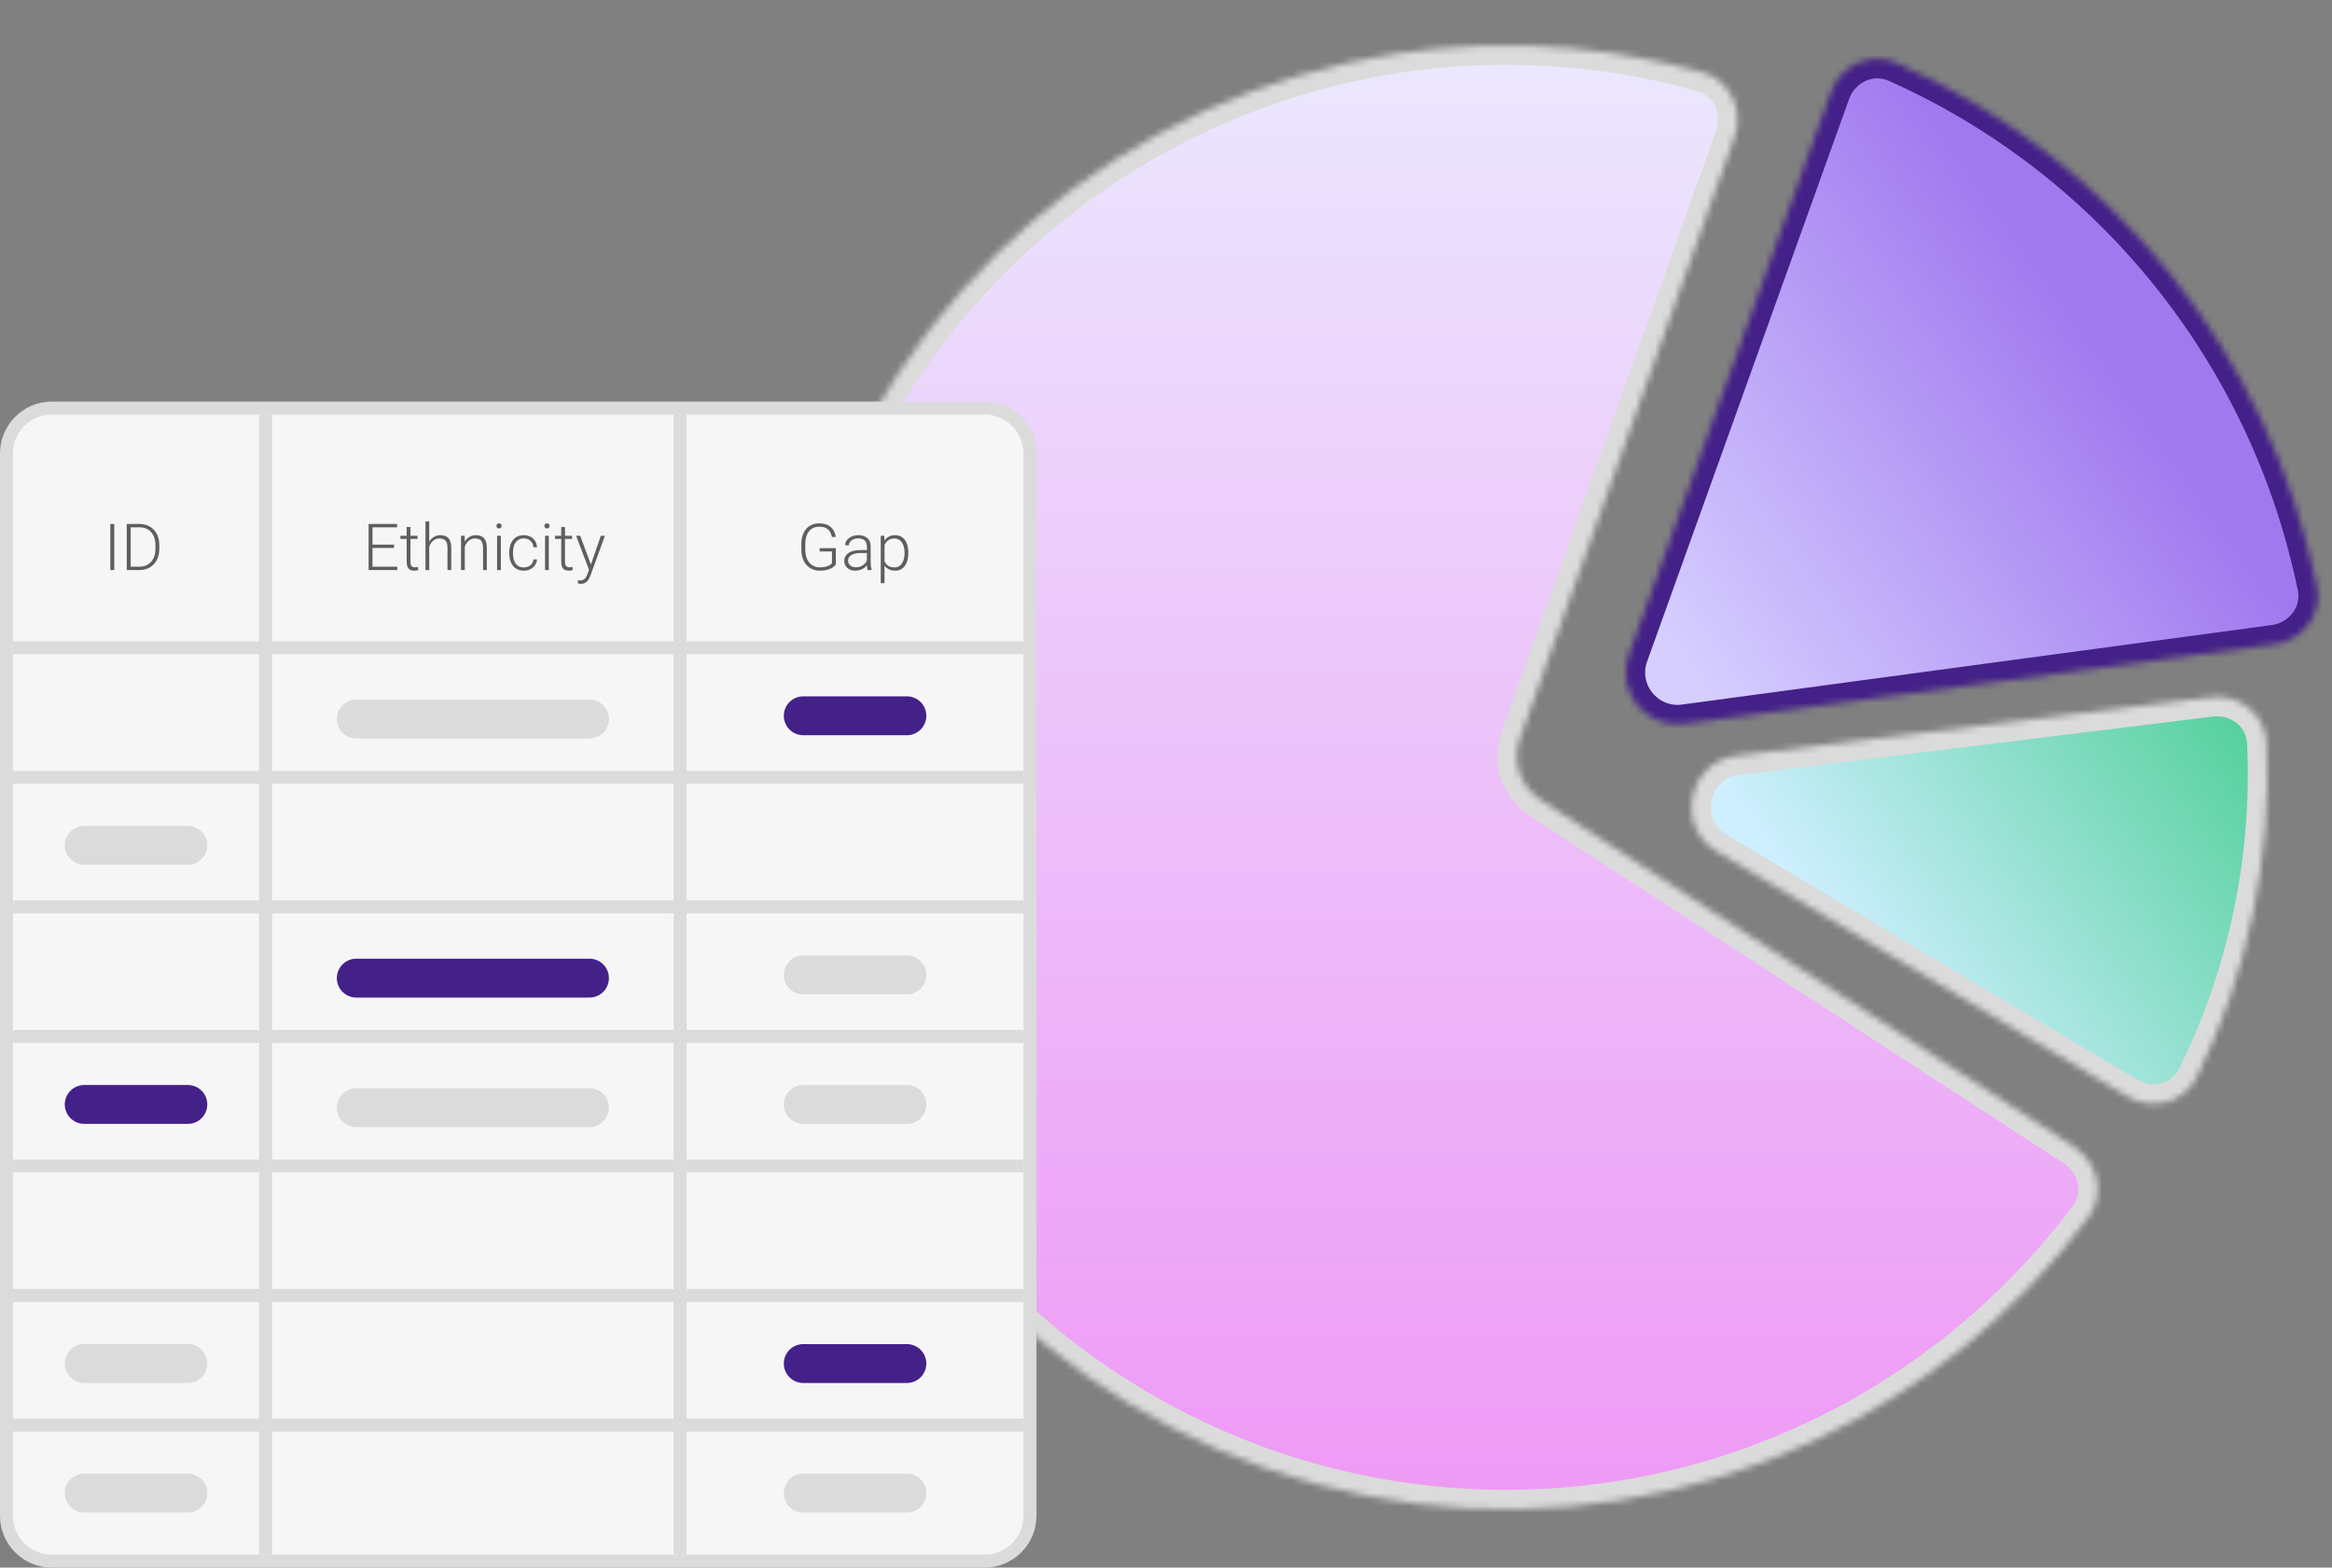 <svg width="360" height="242" viewBox="0 0 360 242" fill="none"
    xmlns="http://www.w3.org/2000/svg">
    <rect x="0" y="0" width="360" height="242" fill="#808080" stroke="none"/>
    <g id="pie-chart">
        <mask id="path-1-inside-1_171_1010" fill="white">
            <path d="M267.76 21.134C269.241 16.98 267.088 12.382 262.844 11.188C245.125 6.203 226.417 5.648 208.365 9.631C187.712 14.188 168.755 24.499 153.669 39.382C138.583 54.265 127.978 73.118 123.071 93.778C118.164 114.438 119.153 136.068 125.925 156.189C132.698 176.311 144.978 194.107 161.36 207.538C177.741 220.969 197.559 229.491 218.541 232.127C239.524 234.762 260.821 231.404 279.99 222.438C296.754 214.598 311.296 202.746 322.371 187.973C325.013 184.448 323.936 179.492 320.243 177.089L237.794 123.444C234.69 121.425 233.378 117.539 234.622 114.051L267.76 21.134Z"/>
        </mask>
        <path d="M267.76 21.134C269.241 16.98 267.088 12.382 262.844 11.188C245.125 6.203 226.417 5.648 208.365 9.631C187.712 14.188 168.755 24.499 153.669 39.382C138.583 54.265 127.978 73.118 123.071 93.778C118.164 114.438 119.153 136.068 125.925 156.189C132.698 176.311 144.978 194.107 161.36 207.538C177.741 220.969 197.559 229.491 218.541 232.127C239.524 234.762 260.821 231.404 279.99 222.438C296.754 214.598 311.296 202.746 322.371 187.973C325.013 184.448 323.936 179.492 320.243 177.089L237.794 123.444C234.69 121.425 233.378 117.539 234.622 114.051L267.76 21.134Z" fill="url(#paint0_linear_171_1010)" stroke="#DBDBDB" stroke-width="6" mask="url(#path-1-inside-1_171_1010)"/>
        <mask id="path-2-inside-2_171_1010" fill="white">
            <path d="M351.077 99.472C355.452 98.882 358.551 94.852 357.661 90.528C354.029 72.875 346.253 56.304 334.934 42.217C323.628 28.146 309.163 17.023 292.774 9.729C288.729 7.929 284.119 10.115 282.623 14.281L251.449 101.11C249.421 106.757 254.101 112.543 260.047 111.742L351.077 99.472Z"/>
        </mask>
        <path d="M351.077 99.472C355.452 98.882 358.551 94.852 357.661 90.528C354.029 72.875 346.253 56.304 334.934 42.217C323.628 28.146 309.163 17.023 292.774 9.729C288.729 7.929 284.119 10.115 282.623 14.281L251.449 101.11C249.421 106.757 254.101 112.543 260.047 111.742L351.077 99.472Z" fill="url(#paint1_linear_171_1010)" stroke="#442089" stroke-width="6" mask="url(#path-2-inside-2_171_1010)" />
        <mask id="path-3-inside-3_171_1010" fill="white">
            <path d="M328.381 169.254C332.187 171.524 337.143 170.28 339.101 166.305C346.996 150.282 350.709 132.501 349.889 114.641C349.686 110.224 345.659 107.1 341.27 107.64L268.16 116.647C260.598 117.579 258.495 127.553 265.038 131.457L328.381 169.254Z"/>
        </mask>
        <path d="M328.381 169.254C332.187 171.524 337.143 170.28 339.101 166.305C346.996 150.282 350.709 132.501 349.889 114.641C349.686 110.224 345.659 107.1 341.27 107.64L268.16 116.647C260.598 117.579 258.495 127.553 265.038 131.457L328.381 169.254Z" fill="url(#paint2_linear_171_1010)" stroke="#DBDBDB" stroke-width="6" mask="url(#path-3-inside-3_171_1010)"/>
        <defs>
            <linearGradient id="paint0_linear_171_1010" x1="232.5" y1="233" x2="232.5" y2="7" gradientUnits="userSpaceOnUse">
                <stop stop-color="#EE99F5"/>
                <stop offset="1" stop-color="#EBE8FE"/>
            </linearGradient>
            <linearGradient id="paint1_linear_171_1010" x1="327.456" y1="57.88" x2="261.897" y2="104.43" gradientUnits="userSpaceOnUse">
                <stop stop-color="#A179EF">
                    <animate attributeName="stop-color" values="#A179EF;#C1C0FF;#A179EF" dur="4s" repeatCount="indefinite" calcMode="spline" keySplines="0.4 0 0.6 1;0.4 0 0.6 1" keyTimes="0;0.5;1"/>
                </stop>
                <stop offset="1" stop-color="#D5CEFF">
                    <animate attributeName="stop-color" values="#D5CEFF;#E8E5FF;#D5CEFF" dur="4s" repeatCount="indefinite" calcMode="spline" keySplines="0.4 0 0.6 1;0.4 0 0.6 1" keyTimes="0;0.5;1"/>
                </stop>
            </linearGradient>
            <linearGradient id="paint2_linear_171_1010" x1="319.76" y1="67.801" x2="258.829" y2="111.05" gradientUnits="userSpaceOnUse">
                <stop stop-color="#4FCF98">
                    <animate attributeName="stop-color" values="#4FCF98;#7DE8B8;#4FCF98" dur="4s" repeatCount="indefinite" calcMode="spline" keySplines="0.4 0 0.6 1;0.4 0 0.6 1" keyTimes="0;0.5;1"/>
                </stop>
                <stop offset="1" stop-color="#CEEFFF">
                    <animate attributeName="stop-color" values="#CEEFFF;#E6F7FF;#CEEFFF" dur="4s" repeatCount="indefinite" calcMode="spline" keySplines="0.4 0 0.6 1;0.4 0 0.6 1" keyTimes="0;0.5;1"/>
                </stop>
            </linearGradient>
        </defs>
    </g>

    <path d="M8 63H152C155.866 63 159 66.134 159 70V234C159 237.866 155.866 241 152 241H8C4.134 241 1 237.866 1 234V70C1 66.134 4.134 63 8 63Z" fill="#F6F6F6" stroke="#DBDBDB" stroke-width="2"/>
    <line x1="2" y1="100" x2="158" y2="100" stroke="#DBDBDB" stroke-width="2"/>
    <line x1="2" y1="120" x2="158" y2="120" stroke="#DBDBDB" stroke-width="2"/>
    <line x1="2" y1="140" x2="158" y2="140" stroke="#DBDBDB" stroke-width="2"/>
    <line x1="2" y1="160" x2="158" y2="160" stroke="#DBDBDB" stroke-width="2"/>
    <line x1="2" y1="180" x2="158" y2="180" stroke="#DBDBDB" stroke-width="2"/>
    <line x1="2" y1="200" x2="158" y2="200" stroke="#DBDBDB" stroke-width="2"/>
    <line x1="2" y1="220" x2="158" y2="220" stroke="#DBDBDB" stroke-width="2"/>
    <line x1="41" y1="240" x2="41" y2="64" stroke="#DBDBDB" stroke-width="2"/>
    <line x1="105" y1="240" x2="105" y2="64" stroke="#DBDBDB" stroke-width="2"/>
    <path d="M17.636 80.891V88H17.035V80.891H17.636ZM21.513 88H19.901L19.911 87.487H21.513C22.024 87.487 22.463 87.373 22.831 87.145C23.202 86.914 23.489 86.595 23.69 86.189C23.892 85.782 23.993 85.31 23.993 84.772V84.108C23.993 83.698 23.935 83.327 23.817 82.995C23.703 82.663 23.539 82.38 23.324 82.145C23.109 81.908 22.852 81.726 22.553 81.599C22.256 81.472 21.924 81.408 21.557 81.408H19.872V80.891H21.557C21.999 80.891 22.405 80.967 22.773 81.12C23.144 81.27 23.464 81.488 23.734 81.774C24.008 82.058 24.218 82.398 24.364 82.795C24.514 83.192 24.589 83.635 24.589 84.123V84.772C24.589 85.261 24.514 85.704 24.364 86.101C24.218 86.498 24.008 86.838 23.734 87.121C23.461 87.404 23.137 87.622 22.763 87.775C22.388 87.925 21.972 88 21.513 88ZM20.17 80.891V88H19.569V80.891H20.17Z" fill="#5E5E5E"/>
    <path d="M61.322 87.487V88H57.323V87.487H61.322ZM57.504 80.891V88H56.903V80.891H57.504ZM60.824 84.079V84.592H57.323V84.079H60.824ZM61.298 80.891V81.408H57.323V80.891H61.298ZM64.457 82.717V83.195H61.81V82.717H64.457ZM62.782 81.359H63.363V86.716C63.363 86.96 63.396 87.144 63.461 87.268C63.526 87.391 63.611 87.474 63.715 87.517C63.819 87.559 63.931 87.58 64.052 87.58C64.14 87.58 64.224 87.575 64.306 87.565C64.387 87.552 64.46 87.539 64.525 87.526L64.55 88.019C64.478 88.042 64.385 88.06 64.272 88.073C64.158 88.09 64.044 88.098 63.93 88.098C63.705 88.098 63.507 88.057 63.334 87.976C63.161 87.891 63.026 87.748 62.929 87.546C62.831 87.341 62.782 87.062 62.782 86.711V81.359ZM66.264 80.5V88H65.683V80.5H66.264ZM66.132 85.031L65.873 84.885C65.893 84.572 65.956 84.279 66.064 84.006C66.171 83.732 66.316 83.492 66.498 83.283C66.684 83.075 66.9 82.912 67.147 82.795C67.398 82.678 67.675 82.619 67.978 82.619C68.241 82.619 68.477 82.655 68.686 82.727C68.894 82.798 69.071 82.912 69.218 83.068C69.364 83.225 69.475 83.425 69.55 83.669C69.628 83.913 69.667 84.211 69.667 84.562V88H69.081V84.558C69.081 84.193 69.031 83.908 68.93 83.703C68.829 83.495 68.686 83.347 68.5 83.259C68.314 83.171 68.095 83.127 67.841 83.127C67.561 83.127 67.315 83.189 67.103 83.312C66.895 83.433 66.719 83.591 66.576 83.786C66.436 83.978 66.329 84.185 66.254 84.406C66.179 84.624 66.138 84.833 66.132 85.031ZM71.752 83.845V88H71.171V82.717H71.728L71.752 83.845ZM71.62 85.031L71.361 84.885C71.381 84.572 71.444 84.279 71.552 84.006C71.659 83.732 71.804 83.492 71.986 83.283C72.172 83.075 72.388 82.912 72.636 82.795C72.886 82.678 73.163 82.619 73.466 82.619C73.73 82.619 73.966 82.655 74.174 82.727C74.382 82.798 74.56 82.912 74.706 83.068C74.853 83.225 74.963 83.425 75.038 83.669C75.116 83.913 75.155 84.211 75.155 84.562V88H74.569V84.558C74.569 84.193 74.519 83.908 74.418 83.703C74.317 83.495 74.174 83.347 73.988 83.259C73.803 83.171 73.583 83.127 73.329 83.127C73.049 83.127 72.803 83.189 72.592 83.312C72.383 83.433 72.208 83.591 72.064 83.786C71.924 83.978 71.817 84.185 71.742 84.406C71.667 84.624 71.627 84.833 71.62 85.031ZM77.318 82.717V88H76.737V82.717H77.318ZM76.635 81.189C76.635 81.078 76.669 80.985 76.737 80.91C76.809 80.832 76.907 80.793 77.03 80.793C77.154 80.793 77.252 80.832 77.323 80.91C77.398 80.985 77.436 81.078 77.436 81.189C77.436 81.296 77.398 81.389 77.323 81.467C77.252 81.542 77.154 81.579 77.03 81.579C76.907 81.579 76.809 81.542 76.737 81.467C76.669 81.389 76.635 81.296 76.635 81.189ZM80.863 87.595C81.111 87.595 81.342 87.549 81.557 87.458C81.775 87.364 81.954 87.225 82.094 87.043C82.237 86.857 82.318 86.631 82.338 86.364H82.894C82.878 86.7 82.776 86.999 82.587 87.263C82.401 87.523 82.157 87.728 81.855 87.878C81.555 88.024 81.225 88.098 80.863 88.098C80.495 88.098 80.17 88.031 79.887 87.897C79.607 87.764 79.372 87.579 79.184 87.341C78.995 87.1 78.852 86.82 78.754 86.501C78.659 86.179 78.612 85.832 78.612 85.461V85.256C78.612 84.885 78.659 84.54 78.754 84.221C78.852 83.898 78.995 83.618 79.184 83.381C79.372 83.14 79.607 82.953 79.887 82.819C80.167 82.686 80.491 82.619 80.858 82.619C81.236 82.619 81.575 82.696 81.874 82.849C82.177 83.002 82.418 83.218 82.597 83.498C82.779 83.778 82.878 84.11 82.894 84.494H82.338C82.322 84.211 82.247 83.967 82.113 83.762C81.98 83.557 81.804 83.399 81.586 83.288C81.368 83.177 81.125 83.122 80.858 83.122C80.559 83.122 80.303 83.181 80.092 83.298C79.88 83.412 79.708 83.57 79.574 83.772C79.444 83.97 79.348 84.198 79.286 84.455C79.224 84.709 79.193 84.976 79.193 85.256V85.461C79.193 85.744 79.223 86.014 79.281 86.272C79.343 86.525 79.439 86.752 79.569 86.95C79.703 87.149 79.875 87.307 80.087 87.424C80.302 87.538 80.561 87.595 80.863 87.595ZM84.721 82.717V88H84.14V82.717H84.721ZM84.037 81.189C84.037 81.078 84.071 80.985 84.14 80.91C84.211 80.832 84.309 80.793 84.433 80.793C84.556 80.793 84.654 80.832 84.726 80.91C84.8 80.985 84.838 81.078 84.838 81.189C84.838 81.296 84.8 81.389 84.726 81.467C84.654 81.542 84.556 81.579 84.433 81.579C84.309 81.579 84.211 81.542 84.14 81.467C84.071 81.389 84.037 81.296 84.037 81.189ZM88.314 82.717V83.195H85.668V82.717H88.314ZM86.64 81.359H87.221V86.716C87.221 86.96 87.253 87.144 87.318 87.268C87.383 87.391 87.468 87.474 87.572 87.517C87.676 87.559 87.789 87.58 87.909 87.58C87.997 87.58 88.082 87.575 88.163 87.565C88.245 87.552 88.318 87.539 88.383 87.526L88.407 88.019C88.336 88.042 88.243 88.06 88.129 88.073C88.015 88.09 87.901 88.098 87.787 88.098C87.562 88.098 87.364 88.057 87.191 87.976C87.019 87.891 86.884 87.748 86.786 87.546C86.689 87.341 86.64 87.062 86.64 86.711V81.359ZM91.107 87.473L92.753 82.717H93.383L91.147 88.85C91.101 88.97 91.042 89.103 90.971 89.25C90.902 89.397 90.811 89.537 90.697 89.67C90.587 89.807 90.447 89.917 90.277 90.002C90.111 90.09 89.908 90.134 89.667 90.134C89.605 90.134 89.525 90.126 89.428 90.109C89.333 90.096 89.265 90.083 89.223 90.07L89.218 89.577C89.254 89.587 89.306 89.595 89.374 89.602C89.442 89.608 89.49 89.611 89.516 89.611C89.727 89.611 89.905 89.576 90.048 89.504C90.194 89.432 90.316 89.325 90.414 89.182C90.512 89.042 90.598 88.866 90.673 88.654L91.107 87.473ZM89.569 82.717L91.254 87.253L91.41 87.863L90.985 88.103L88.935 82.717H89.569Z" fill="#5E5E5E"/>
    <path d="M129.03 84.621V87.15C128.949 87.271 128.809 87.404 128.61 87.551C128.412 87.697 128.145 87.826 127.81 87.936C127.474 88.044 127.058 88.098 126.56 88.098C126.143 88.098 125.76 88.023 125.412 87.873C125.064 87.723 124.761 87.507 124.504 87.224C124.25 86.937 124.053 86.594 123.913 86.193C123.776 85.793 123.708 85.344 123.708 84.846V83.986C123.708 83.498 123.771 83.059 123.898 82.668C124.025 82.274 124.209 81.937 124.45 81.657C124.691 81.377 124.981 81.164 125.319 81.018C125.661 80.868 126.044 80.793 126.467 80.793C126.994 80.793 127.438 80.884 127.8 81.066C128.161 81.249 128.443 81.499 128.645 81.818C128.85 82.134 128.977 82.492 129.025 82.893H128.425C128.379 82.609 128.285 82.349 128.142 82.111C127.998 81.87 127.79 81.677 127.517 81.53C127.246 81.384 126.896 81.311 126.467 81.311C126.122 81.311 125.814 81.374 125.544 81.501C125.277 81.628 125.052 81.809 124.87 82.043C124.688 82.277 124.549 82.559 124.455 82.888C124.361 83.213 124.313 83.576 124.313 83.977V84.846C124.313 85.262 124.366 85.638 124.47 85.974C124.577 86.309 124.73 86.597 124.929 86.838C125.127 87.079 125.365 87.264 125.642 87.394C125.918 87.522 126.226 87.585 126.564 87.585C126.926 87.585 127.233 87.551 127.487 87.482C127.741 87.414 127.945 87.333 128.098 87.238C128.254 87.141 128.366 87.049 128.435 86.965V85.134H126.525V84.621H129.03ZM133.825 87.053V84.328C133.825 84.078 133.773 83.861 133.669 83.679C133.565 83.496 133.412 83.356 133.21 83.259C133.008 83.161 132.759 83.112 132.463 83.112C132.189 83.112 131.945 83.161 131.73 83.259C131.519 83.353 131.351 83.482 131.228 83.644C131.107 83.804 131.047 83.981 131.047 84.177L130.461 84.172C130.461 83.973 130.51 83.781 130.607 83.596C130.705 83.41 130.843 83.244 131.022 83.098C131.201 82.951 131.415 82.836 131.662 82.751C131.913 82.663 132.188 82.619 132.487 82.619C132.865 82.619 133.197 82.683 133.483 82.81C133.773 82.936 133.999 83.127 134.162 83.381C134.325 83.635 134.406 83.954 134.406 84.338V86.892C134.406 87.074 134.419 87.263 134.445 87.458C134.475 87.653 134.515 87.814 134.567 87.941V88H133.947C133.908 87.883 133.877 87.736 133.854 87.561C133.835 87.382 133.825 87.212 133.825 87.053ZM133.962 84.924L133.972 85.373H132.824C132.525 85.373 132.256 85.401 132.019 85.456C131.784 85.508 131.586 85.586 131.423 85.69C131.26 85.791 131.135 85.913 131.047 86.057C130.962 86.2 130.92 86.363 130.92 86.545C130.92 86.734 130.967 86.906 131.062 87.062C131.159 87.219 131.296 87.344 131.472 87.439C131.651 87.53 131.862 87.575 132.106 87.575C132.432 87.575 132.718 87.515 132.966 87.394C133.216 87.274 133.423 87.116 133.586 86.921C133.749 86.726 133.858 86.512 133.913 86.281L134.167 86.618C134.125 86.781 134.047 86.949 133.933 87.121C133.822 87.29 133.677 87.45 133.498 87.6C133.319 87.746 133.107 87.867 132.863 87.961C132.622 88.052 132.349 88.098 132.043 88.098C131.698 88.098 131.397 88.033 131.14 87.902C130.886 87.772 130.687 87.595 130.544 87.37C130.404 87.142 130.334 86.885 130.334 86.599C130.334 86.338 130.389 86.106 130.5 85.9C130.611 85.692 130.77 85.516 130.979 85.373C131.19 85.227 131.444 85.116 131.74 85.041C132.04 84.963 132.375 84.924 132.746 84.924H133.962ZM136.55 83.732V90.031H135.964V82.717H136.511L136.55 83.732ZM140.222 85.31V85.412C140.222 85.806 140.176 86.167 140.085 86.496C139.994 86.825 139.862 87.11 139.689 87.351C139.52 87.588 139.31 87.772 139.06 87.902C138.809 88.033 138.524 88.098 138.205 88.098C137.889 88.098 137.608 88.049 137.36 87.951C137.113 87.853 136.9 87.715 136.721 87.536C136.545 87.354 136.403 87.142 136.296 86.901C136.192 86.657 136.118 86.39 136.076 86.101V84.748C136.125 84.429 136.205 84.139 136.315 83.879C136.426 83.618 136.568 83.394 136.74 83.205C136.916 83.016 137.124 82.871 137.365 82.77C137.606 82.67 137.881 82.619 138.19 82.619C138.513 82.619 138.799 82.683 139.05 82.81C139.304 82.933 139.517 83.114 139.689 83.352C139.865 83.586 139.997 83.869 140.085 84.201C140.176 84.53 140.222 84.899 140.222 85.31ZM139.636 85.412V85.31C139.636 85 139.603 84.714 139.538 84.45C139.476 84.186 139.38 83.957 139.25 83.762C139.123 83.563 138.96 83.409 138.762 83.298C138.566 83.187 138.334 83.132 138.063 83.132C137.784 83.132 137.544 83.179 137.346 83.273C137.15 83.365 136.988 83.487 136.857 83.64C136.727 83.789 136.625 83.954 136.55 84.133C136.475 84.312 136.42 84.488 136.384 84.66V86.218C136.446 86.465 136.545 86.695 136.682 86.906C136.818 87.115 137.001 87.282 137.229 87.409C137.46 87.533 137.741 87.595 138.073 87.595C138.34 87.595 138.571 87.539 138.767 87.429C138.962 87.318 139.123 87.163 139.25 86.965C139.38 86.766 139.476 86.535 139.538 86.272C139.603 86.008 139.636 85.721 139.636 85.412Z" fill="#5E5E5E"/>
    <path d="M13 130.5H29" stroke="#DBDBDB" stroke-width="6" stroke-linecap="round"/>
    <path d="M13 210.5H29" stroke="#DBDBDB" stroke-width="6" stroke-linecap="round"/>
    <path d="M13 230.5H29" stroke="#DBDBDB" stroke-width="6" stroke-linecap="round"/>
    <path d="M124 150.5H140" stroke="#DBDBDB" stroke-width="6" stroke-linecap="round"/>
    <path d="M124 170.5H140" stroke="#DBDBDB" stroke-width="6" stroke-linecap="round"/>
    <path d="M124 230.5H140" stroke="#DBDBDB" stroke-width="6" stroke-linecap="round"/>
    <path d="M55 111H91" stroke="#DBDBDB" stroke-width="6" stroke-linecap="round"/>
    <path d="M55 171H91" stroke="#DBDBDB" stroke-width="6" stroke-linecap="round"/>
    <g id="highlight-lines">
        <path d="M13 170.5H29" stroke="#442089" stroke-width="6" stroke-linecap="round">
            <animate attributeName="stroke-opacity" values="1;0.3;1" dur="3s" repeatCount="indefinite" calcMode="spline" keySplines="0.4 0 0.6 1;0.4 0 0.6 1" keyTimes="0;0.5;1"/>
        </path>
        <path d="M124 110.5H140" stroke="#442089" stroke-width="6" stroke-linecap="round">
            <animate attributeName="stroke-opacity" values="1;0.3;1" dur="3s" repeatCount="indefinite" calcMode="spline" keySplines="0.4 0 0.6 1;0.4 0 0.6 1" keyTimes="0;0.5;1" begin="0.75s"/>
        </path>
        <path d="M124 210.5H140" stroke="#442089" stroke-width="6" stroke-linecap="round">
            <animate attributeName="stroke-opacity" values="1;0.3;1" dur="3s" repeatCount="indefinite" calcMode="spline" keySplines="0.4 0 0.6 1;0.4 0 0.6 1" keyTimes="0;0.5;1" begin="1.5s"/>
        </path>
        <path d="M55 151H91" stroke="#442089" stroke-width="6" stroke-linecap="round">
            <animate attributeName="stroke-opacity" values="1;0.3;1" dur="3s" repeatCount="indefinite" calcMode="spline" keySplines="0.4 0 0.6 1;0.4 0 0.6 1" keyTimes="0;0.5;1" begin="2.25s"/>
        </path>
    </g>
</svg>
